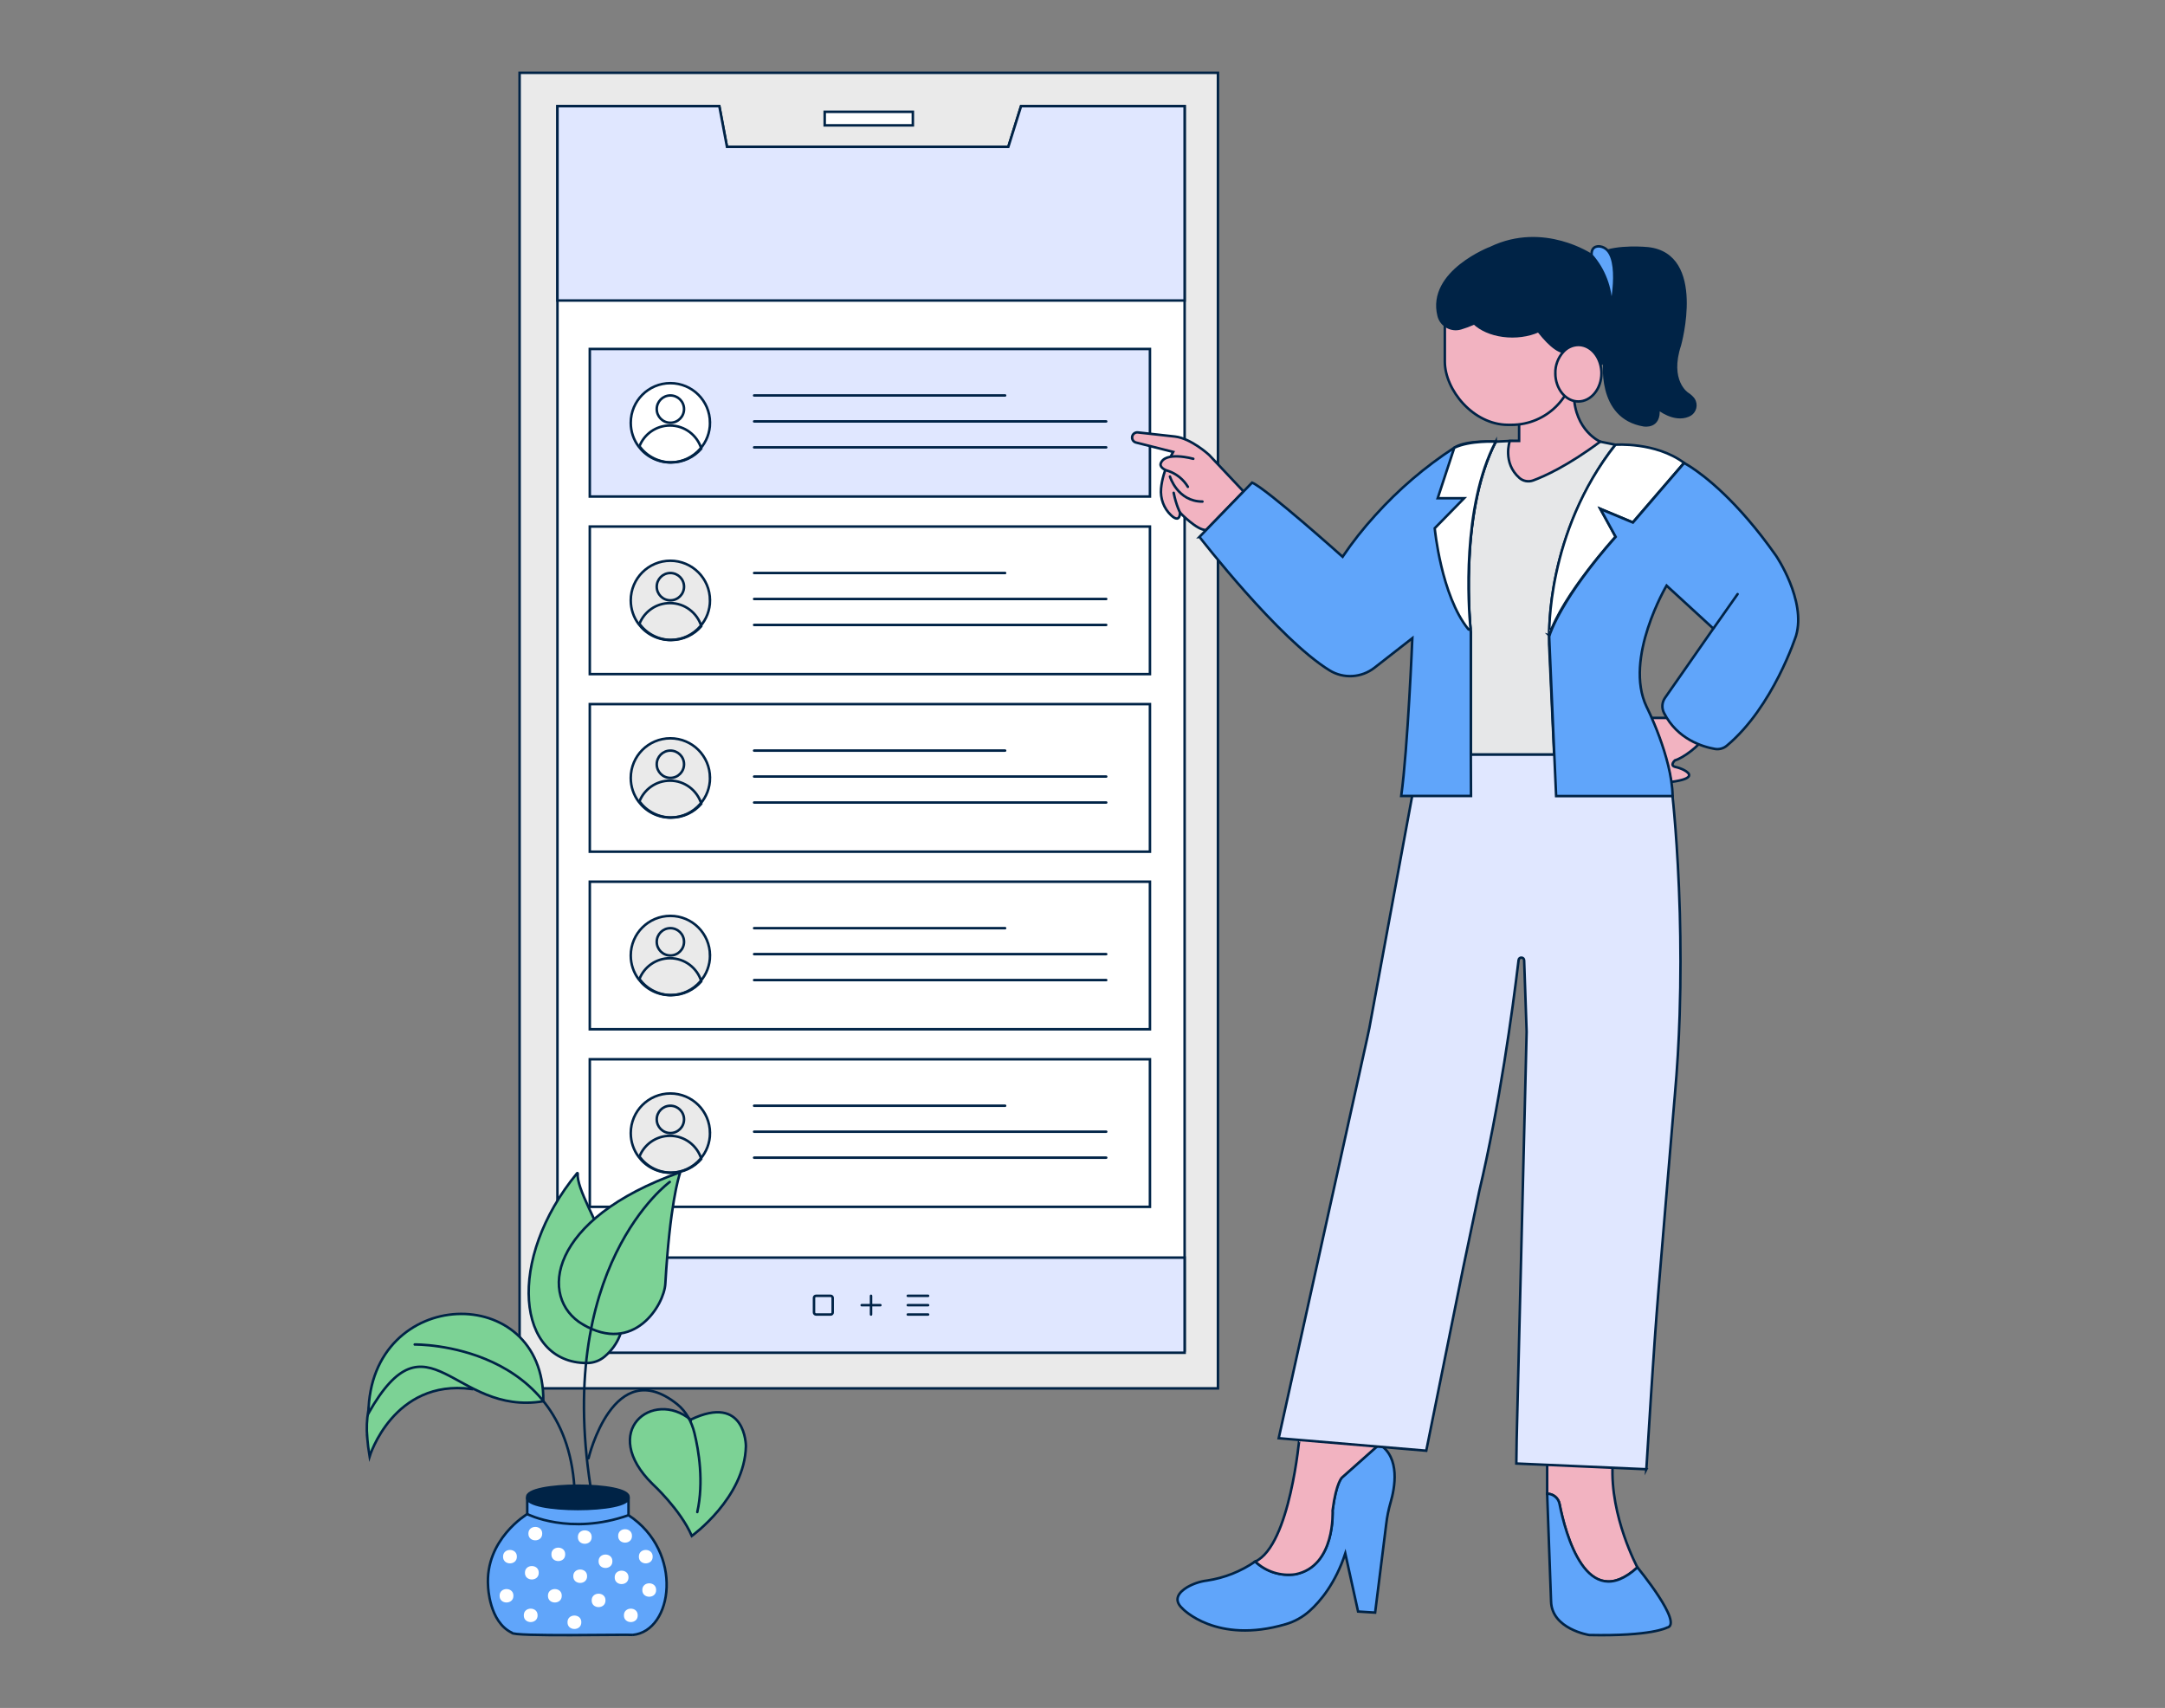 <?xml version="1.0" encoding="UTF-8"?>
<svg xmlns="http://www.w3.org/2000/svg" id="a" width="865.76" height="682.89" viewBox="0 0 865.76 682.89">
  <rect x="0" y="0" width="865.76" height="682.89" fill="#808080" stroke="none"/>
  <g>
    <path d="M681.35,295.04c-1.86,3.11-8.08,7.96-11.56,8.97,0,0-2.32,2.08,.24,2.66,1.14,.25,2.25,.65,3.29,1.17,2.5,1.3,4.74,3.5-5.05,4.81-1.64-8.82-4.33-17.42-8-25.61h9.08c2.76,4.68,7.02,5.82,12,8Z" fill="#f2b3c1" stroke="#002346" stroke-miterlimit="10"></path>
    <g>
      <rect x="207.78" y="29.11" width="279.27" height="526" fill="#eaeaea" stroke="#002346" stroke-miterlimit="10"></rect>
      <polygon points="473.72 42.44 473.72 539.97 222.92 539.97 222.92 42.44 287.65 42.44 290.71 58.71 403.22 58.71 408.31 42.44 473.72 42.44" fill="#fff" stroke="#002346" stroke-miterlimit="10"></polygon>
      <rect x="329.79" y="44.7" width="35.25" height="5.42" fill="#fff" stroke="#002346" stroke-miterlimit="10"></rect>
      <polygon points="473.72 42.44 473.72 120.15 222.92 120.15 222.92 42.44 287.65 42.44 290.71 58.71 403.22 58.71 408.31 42.44 473.72 42.44" fill="#e0e7ff" stroke="#002346" stroke-miterlimit="10"></polygon>
      <rect x="222.92" y="502.83" width="250.8" height="38.04" fill="#e0e7ff" stroke="#002346" stroke-miterlimit="10"></rect>
      <g>
        <rect x="325.51" y="518.11" width="7.47" height="7.47" rx=".79" ry=".79" fill="none" stroke="#002346" stroke-miterlimit="10"></rect>
        <g>
          <line x1="344.58" y1="521.85" x2="352.05" y2="521.85" fill="none" stroke="#002346" stroke-linecap="round" stroke-linejoin="round"></line>
          <line x1="348.32" y1="518.11" x2="348.32" y2="525.58" fill="none" stroke="#002346" stroke-linecap="round" stroke-linejoin="round"></line>
        </g>
        <g>
          <line x1="363.02" y1="518.11" x2="371.13" y2="518.11" fill="none" stroke="#002346" stroke-linecap="round" stroke-linejoin="round"></line>
          <line x1="363.02" y1="521.85" x2="371.13" y2="521.85" fill="none" stroke="#002346" stroke-linecap="round" stroke-linejoin="round"></line>
          <line x1="363.02" y1="525.58" x2="371.13" y2="525.58" fill="none" stroke="#002346" stroke-linecap="round" stroke-linejoin="round"></line>
        </g>
      </g>
    </g>
    <g>
      <rect x="235.85" y="139.53" width="224" height="59" fill="#e0e7ff" stroke="#002346" stroke-miterlimit="10"></rect>
      <path d="M283.92,169.04c0,3.96-1.45,7.57-3.86,10.35-2.9,3.37-7.19,5.5-11.99,5.5-5.23,0-9.87-2.54-12.75-6.45-1.95-2.62-3.09-5.88-3.09-9.4,0-8.75,7.09-15.84,15.84-15.84s15.84,7.09,15.84,15.84Z" fill="#fff" stroke="#002346" stroke-miterlimit="10"></path>
      <path d="M280.45,179.38c-2.9,3.37-7.19,5.5-11.99,5.5-5.23,0-9.87-2.54-12.75-6.45,1.91-4.86,6.65-8.3,12.21-8.3,5.9,0,10.89,3.89,12.53,9.25Z" fill="none" stroke="#002346" stroke-linecap="round" stroke-linejoin="round"></path>
      <circle cx="268.08" cy="163.57" r="5.46" fill="none" stroke="#002346" stroke-linecap="round" stroke-linejoin="round"></circle>
      <line x1="301.57" y1="158.11" x2="401.93" y2="158.11" fill="#f2b3c1" stroke="#002346" stroke-linecap="round" stroke-linejoin="round"></line>
      <line x1="301.57" y1="168.49" x2="442.36" y2="168.49" fill="#f2b3c1" stroke="#002346" stroke-linecap="round" stroke-linejoin="round"></line>
      <line x1="301.57" y1="178.87" x2="442.36" y2="178.87" fill="#f2b3c1" stroke="#002346" stroke-linecap="round" stroke-linejoin="round"></line>
    </g>
    <g>
      <rect x="235.85" y="210.53" width="224" height="59" fill="#fff" stroke="#002346" stroke-miterlimit="10"></rect>
      <path d="M283.92,240.04c0,3.96-1.45,7.57-3.86,10.35-2.9,3.37-7.19,5.5-11.99,5.5-5.23,0-9.87-2.54-12.75-6.45-1.95-2.62-3.09-5.88-3.09-9.4,0-8.75,7.09-15.84,15.84-15.84s15.84,7.09,15.84,15.84Z" fill="#eaeaea" stroke="#002346" stroke-miterlimit="10"></path>
      <path d="M280.45,250.38c-2.9,3.37-7.19,5.5-11.99,5.5-5.23,0-9.87-2.54-12.75-6.45,1.91-4.86,6.65-8.3,12.21-8.3,5.9,0,10.89,3.89,12.53,9.25Z" fill="none" stroke="#002346" stroke-linecap="round" stroke-linejoin="round"></path>
      <circle cx="268.08" cy="234.57" r="5.46" fill="none" stroke="#002346" stroke-linecap="round" stroke-linejoin="round"></circle>
      <line x1="301.57" y1="229.11" x2="401.93" y2="229.11" fill="#f2b3c1" stroke="#002346" stroke-linecap="round" stroke-linejoin="round"></line>
      <line x1="301.57" y1="239.49" x2="442.36" y2="239.49" fill="#f2b3c1" stroke="#002346" stroke-linecap="round" stroke-linejoin="round"></line>
      <line x1="301.57" y1="249.87" x2="442.36" y2="249.87" fill="#f2b3c1" stroke="#002346" stroke-linecap="round" stroke-linejoin="round"></line>
    </g>
    <g>
      <rect x="235.85" y="281.53" width="224" height="59" fill="#fff" stroke="#002346" stroke-miterlimit="10"></rect>
      <path d="M283.92,311.04c0,3.96-1.45,7.57-3.86,10.35-2.9,3.37-7.19,5.5-11.99,5.5-5.23,0-9.87-2.54-12.75-6.45-1.95-2.62-3.09-5.88-3.09-9.4,0-8.75,7.09-15.84,15.84-15.84s15.84,7.09,15.84,15.84Z" fill="#eaeaea" stroke="#002346" stroke-miterlimit="10"></path>
      <path d="M280.45,321.38c-2.9,3.37-7.19,5.5-11.99,5.5-5.23,0-9.87-2.54-12.75-6.45,1.91-4.86,6.65-8.3,12.21-8.3,5.9,0,10.89,3.89,12.53,9.25Z" fill="none" stroke="#002346" stroke-linecap="round" stroke-linejoin="round"></path>
      <circle cx="268.08" cy="305.57" r="5.46" fill="none" stroke="#002346" stroke-linecap="round" stroke-linejoin="round"></circle>
      <line x1="301.57" y1="300.11" x2="401.93" y2="300.11" fill="#f2b3c1" stroke="#002346" stroke-linecap="round" stroke-linejoin="round"></line>
      <line x1="301.57" y1="310.49" x2="442.36" y2="310.49" fill="#f2b3c1" stroke="#002346" stroke-linecap="round" stroke-linejoin="round"></line>
      <line x1="301.57" y1="320.87" x2="442.36" y2="320.87" fill="#f2b3c1" stroke="#002346" stroke-linecap="round" stroke-linejoin="round"></line>
    </g>
    <g>
      <rect x="235.85" y="352.53" width="224" height="59" fill="#fff" stroke="#002346" stroke-miterlimit="10"></rect>
      <path d="M283.92,382.04c0,3.96-1.45,7.57-3.86,10.35-2.9,3.37-7.19,5.5-11.99,5.5-5.23,0-9.87-2.54-12.75-6.45-1.95-2.62-3.09-5.88-3.09-9.4,0-8.75,7.09-15.84,15.84-15.84s15.84,7.09,15.84,15.84Z" fill="#eaeaea" stroke="#002346" stroke-miterlimit="10"></path>
      <path d="M280.45,392.38c-2.9,3.37-7.19,5.5-11.99,5.5-5.23,0-9.87-2.54-12.75-6.45,1.91-4.86,6.65-8.3,12.21-8.3,5.9,0,10.89,3.89,12.53,9.25Z" fill="none" stroke="#002346" stroke-linecap="round" stroke-linejoin="round"></path>
      <circle cx="268.08" cy="376.57" r="5.46" fill="none" stroke="#002346" stroke-linecap="round" stroke-linejoin="round"></circle>
      <line x1="301.57" y1="371.11" x2="401.93" y2="371.11" fill="#f2b3c1" stroke="#002346" stroke-linecap="round" stroke-linejoin="round"></line>
      <line x1="301.57" y1="381.49" x2="442.36" y2="381.49" fill="#f2b3c1" stroke="#002346" stroke-linecap="round" stroke-linejoin="round"></line>
      <line x1="301.57" y1="391.87" x2="442.36" y2="391.87" fill="#f2b3c1" stroke="#002346" stroke-linecap="round" stroke-linejoin="round"></line>
    </g>
    <g>
      <rect x="235.85" y="423.53" width="224" height="59" fill="#fff" stroke="#002346" stroke-miterlimit="10"></rect>
      <path d="M283.92,453.04c0,3.96-1.45,7.57-3.86,10.35-2.9,3.37-7.19,5.5-11.99,5.5-5.23,0-9.87-2.54-12.75-6.45-1.95-2.62-3.09-5.88-3.09-9.4,0-8.75,7.09-15.84,15.84-15.84s15.84,7.09,15.84,15.84Z" fill="#eaeaea" stroke="#002346" stroke-miterlimit="10"></path>
      <path d="M280.45,463.38c-2.9,3.37-7.19,5.5-11.99,5.5-5.23,0-9.87-2.54-12.75-6.45,1.91-4.86,6.65-8.3,12.21-8.3,5.9,0,10.89,3.89,12.53,9.25Z" fill="none" stroke="#002346" stroke-linecap="round" stroke-linejoin="round"></path>
      <circle cx="268.08" cy="447.57" r="5.46" fill="none" stroke="#002346" stroke-linecap="round" stroke-linejoin="round"></circle>
      <line x1="301.57" y1="442.11" x2="401.93" y2="442.11" fill="#f2b3c1" stroke="#002346" stroke-linecap="round" stroke-linejoin="round"></line>
      <line x1="301.57" y1="452.49" x2="442.36" y2="452.49" fill="#f2b3c1" stroke="#002346" stroke-linecap="round" stroke-linejoin="round"></line>
      <line x1="301.57" y1="462.87" x2="442.36" y2="462.87" fill="#f2b3c1" stroke="#002346" stroke-linecap="round" stroke-linejoin="round"></line>
    </g>
    <path d="M472.8,643.1s13.53,14.49,41.32,6.31c3.54-1.02,6.8-2.83,9.55-5.29,4.32-3.88,10.33-11,14.3-23l5.11,23.22,6.82,.43,4.44-35.42c.34-2.92,.92-5.8,1.74-8.62,1.7-5.78,4-18-4.53-23.27l-14.85,13.2s-2.34,1.72-3.83,13.22c0,0,1.27,22.36-14.92,25.55-5.83,.82-11.72-1.05-16-5.1-5.73,3.97-12.3,6.57-19.2,7.61-2.82,.35-5.54,1.26-8,2.67-3.18,1.94-5.81,4.86-1.95,8.49Z" fill="#60a5fa" stroke="#002346" stroke-miterlimit="10"></path>
    <path d="M501.97,624.37c4.28,4.05,10.17,5.92,16,5.1,16.19-3.19,14.92-25.55,14.92-25.55,1.49-11.5,3.83-13.22,3.83-13.22l14.85-13.2s-19.3-3.28-31.88-3.12c-.02,0-3.73,43.45-17.72,49.99Z" fill="#f2b3c1" stroke="#002346" stroke-miterlimit="10"></path>
    <path d="M618.69,584.26v13h0c2.41,0,4.48,1.71,4.94,4.07,2.29,11.79,10.64,43.94,31.16,25.38,0,0-11-20.33-9.92-41.09l-26.18-1.36Z" fill="#f2b3c1" stroke="#002346" stroke-miterlimit="10"></path>
    <path d="M654.79,626.69s18.74,22.76,11.78,24.1c0,0-6.16,3.48-31.06,2.94,0,0-15-2.35-15.26-13.49l-1.56-43h0c2.41,0,4.48,1.7,4.95,4.07,2.34,11.78,10.81,43.93,31.15,25.38Z" fill="#60a5fa" stroke="#002346" stroke-miterlimit="10"></path>
    <path d="M658.36,587.45c.83-12.66,2.77-46.11,4.82-71.09,2.39-29.14,4.92-59.02,6-71.79,.35-4.08,.55-6.41,.55-6.41,.99-11,1.61-21.85,1.94-32.27,.48-14.78,.4-28.69,.07-40.88-.78-27.84-2.92-46.75-2.92-46.75l-10.59-16.63h-88.22l-5.3,16.63-7,37.91-10.12,54.86-.87,4.09-35.38,159.92,59,5,14.68-72.67,6.27-29.89,.26-1.26c8.09-34.16,13.27-71.95,15.72-92.36,.17-1.36,2.17-1.26,2.22,.11l.99,28.53-.37,15.33-2.76,112.83-.85,34.72-.14,9.78,52,2.29Z" fill="#e0e7ff" stroke="#002346" stroke-miterlimit="10"></path>
    <path d="M639.9,176.59l6.11,1.23s-27.11,31.34-26.53,79.83l2,44h-33.31v-48.82s-5.12-47.64,9.94-76.24l5.62-.28,36.17,.28Z" fill="#e6e7e8" stroke="#002346" stroke-miterlimit="10"></path>
    <path d="M646.01,177.82s16-1.21,27.41,7.23l-20.48,23.8-13-5.43,6.11,11.15s-21.37,23.5-26.5,39.46c-.07,0-1.25-41.27,26.46-76.21Z" fill="#fff" stroke="#002346" stroke-miterlimit="10"></path>
    <path d="M497.28,196.5l-13.8-14.64s-7.17-6.59-13.62-7.32l-14.85-1.65c-1.13-.13-2.15,.69-2.28,1.82,0,.08-.01,.16-.01,.23h0c0,.95,.64,1.77,1.56,2l14.85,3.75s-4.19,7.36-4.84,14.63c-.36,3.98,1.09,7.97,4.01,10.7,1.67,1.56,3.39,2.29,3.61-1.01,0,0,6.9,7.18,10.41,6.89l14.96-15.4Z" fill="#f2b3c1" stroke="#002346" stroke-miterlimit="10"></path>
    <path d="M477.19,183.44s-11.47-3.21-13.07,2c0,0-.61,1.92,3.44,3,3.12,1.16,5.75,3.35,7.46,6.21" fill="#f2b3c1" stroke="#002346" stroke-linecap="round" stroke-linejoin="round"></path>
    <path d="M639.9,176.59s-10.14-4.33-10.53-18.72l-4.08-2.56-17.81,14.39v6.61h-3.74s-3,8.76,3.87,14.79c1.5,1.31,3.6,1.68,5.47,1,4.34-1.59,13.66-5.72,26.82-15.51Z" fill="#f2b3c1" stroke="#002346" stroke-miterlimit="10"></path>
    <rect x="577.77" y="105.36" width="52" height="64.5" rx="25.32" ry="25.32" fill="#f2b3c1" stroke="#002346" stroke-miterlimit="10"></rect>
    <path d="M584.18,131.26c3.21-.98,7.26-2.56,11.03-5.06l10.57-8.3s11.49,21.25,19.33,22.83c1.53-1.75,3.73-2.78,6.06-2.81,4,0,7.5,3.21,8.73,7.66,0,0,.82,.74,1.84-2.94-.23,1.59-3.09,24.29,15.6,27.39,0,0,6.56,1.2,5.8-6.6,0,0,6.23,5.14,12,2.73,2.27-.87,3.4-3.42,2.53-5.68-.13-.35-.31-.68-.53-.99-.66-.83-1.46-1.54-2.36-2.1,0,0-7.8-5-3-19.47,0,0,10.17-36.13-12.79-38.63,0,0-12.3-1.26-19,2l-3.51,.76s-19.11-13.06-40.25-3c-.02,0-25.31,9.57-20.93,27.2,.97,3.9,5.03,6.17,8.87,5.01Z" fill="#002346" stroke="#002346" stroke-miterlimit="10"></path>
    <path d="M644.27,122.69s4.85-22.64-4.37-24.15c0,0-3.7-.76-3.44,3.52,5,5.71,7.77,13.04,7.81,20.63Z" fill="#60a5fa" stroke="#002346" stroke-miterlimit="10"></path>
    <path d="M621.96,149.22c0,6.23,4.12,11.3,9.21,11.3s9.23-5.07,9.23-11.3c0-1.23-.17-2.45-.5-3.63-1.23-4.45-4.68-7.66-8.73-7.66-2.33,.03-4.53,1.06-6.06,2.81-2.08,2.33-3.21,5.36-3.15,8.48Z" fill="#f2b3c1" stroke="#002346" stroke-miterlimit="10"></path>
    <path d="M619.48,254.03l.25,5.86,1.75,40.41,.8,18h46.59c-.32-15.76-10.43-35.73-10.43-35.73-9.2-19.3,8-48.43,8-48.43l18.7,17.17-19.31,27.7c-1.24,1.77-1.4,4.07-.43,6,5.32,10.6,15.54,13.6,20.4,14.44,1.71,.28,3.46-.21,4.78-1.34,18.53-15.49,27.66-44,27.66-44,4.1-14.07-8-31.88-8-31.88-15.54-22.13-28.9-32.15-34.27-35.62-1.17-.75-2-1.2-2.31-1.38l-.19-.1-20.48,23.8-13-5.42,6.1,11.14c-21.64,24.43-26.21,38.56-26.47,39.42l-.14-.04Z" fill="#60a5fa" stroke="#002346" stroke-miterlimit="10"></path>
    <path d="M479.66,214.68s31.59,40.82,52.05,53.37c5.6,3.43,12.76,2.97,17.94-1.08l15.13-11.81s-1.81,44.08-4.45,63.09h27.91l-.07-16.63v-48.8s-5.3-46.1,9.94-76.24c0,0-11.82-.75-16.58,2.44-11.65,7.59-22.27,16.67-31.57,27h0c-4.75,5.21-9.12,10.75-13.07,16.59,0,0-30.32-27.13-36.19-29.65l-3.42,3.53-17.63,18.19Z" fill="#60a5fa" stroke="#002346" stroke-miterlimit="10"></path>
    <path d="M598.11,176.59s-10.24-.58-16.56,2.43l-6.63,20.19h10.56l-11.75,12s2.55,26.87,13.4,40.33c.31,.39,.94,.14,.89-.36-.79-8.44-3.58-48.34,10.09-74.59Z" fill="#fff" stroke="#002346" stroke-miterlimit="10"></path>
    <ellipse cx="604.77" cy="122.47" rx="18.5" ry="12" fill="#002346" stroke="#002346" stroke-miterlimit="10"></ellipse>
    <line x1="685.35" y1="251.04" x2="694.85" y2="237.54" fill="none" stroke="#002346" stroke-linecap="round" stroke-linejoin="round"></line>
    <path d="M467.85,190.54s3,10,13,10" fill="none" stroke="#002346" stroke-linecap="round" stroke-linejoin="round"></path>
    <path d="M471.91,205.01s-1.57-2.97-2.57-7.97" fill="none" stroke="#002346" stroke-linecap="round" stroke-linejoin="round"></path>
  </g>
  <g>
    <path d="M146.83,574.69c.2,2.34,.51,4.98,.96,7.67,0,0,9.48-31.02,40.64-27.02l-6.12-13.48-5.06-5.06c-10.16,5.28-20,3.69-26.72,17.32-3.14,6.36-4.31,13.51-3.69,20.58Z" fill="#7cd295" stroke="#002346" stroke-miterlimit="10"></path>
    <path d="M234.68,544.98c-28.12,.03-32.32-41.41-3.91-75.9,.09-.11,.27-.04,.26,.11-1.12,11.76,33.4,53.9,10.78,73.19-1.99,1.69-4.51,2.6-7.12,2.6Z" fill="#7cd295" stroke="#002346" stroke-miterlimit="10"></path>
    <path d="M232.98,529.5c-17.74-10.53-13.74-42.1,38.83-60.73,.1-.03,.2,.06,.16,.15-.6,1.71-4.08,12.88-5.91,44.4-.49,8.4-12.49,28.4-33.08,16.17Z" fill="#7cd295" stroke="#002346" stroke-miterlimit="10"></path>
    <path d="M251.33,598.69c.8,6.21-41.3,6.21-40.5,0-.8-6.21,41.3-6.21,40.5,0Z" fill="#002346" stroke="#002346" stroke-miterlimit="10"></path>
    <path d="M253,653.69c-1.82-.27-48.18,.79-48.29-.86-9.13-4.33-9.52-18.47-9.52-18.47-1.38-18.87,15.65-28.99,15.65-28.99v-6.67c-.8,6.21,41.3,6.21,40.5,0v7.13c22.29,14.63,17.77,46.38,1.66,47.86Z" fill="#60a5fa" stroke="#002346" stroke-miterlimit="10"></path>
    <path d="M252.72,614.11c.05,3.58-5.58,3.58-5.52,0-.05-3.58,5.58-3.58,5.52,0Z" fill="#fff"></path>
    <path d="M261,622.4c.05,3.58-5.58,3.58-5.52,0-.05-3.58,5.58-3.58,5.52,0Z" fill="#fff"></path>
    <path d="M262.38,635.74c.05,3.58-5.58,3.58-5.52,0-.05-3.58,5.58-3.58,5.52,0Z" fill="#fff"></path>
    <path d="M255.02,645.87c.05,3.58-5.58,3.58-5.52,0-.05-3.58,5.58-3.58,5.52,0Z" fill="#fff"></path>
    <path d="M232.46,648.63c.05,3.58-5.58,3.58-5.52,0-.05-3.58,5.58-3.58,5.52,0Z" fill="#fff"></path>
    <path d="M214.98,645.87c.05,3.58-5.58,3.58-5.52,0-.05-3.58,5.58-3.58,5.52,0Z" fill="#fff"></path>
    <path d="M205.31,638.04c.05,3.58-5.58,3.58-5.52,0-.05-3.58,5.58-3.58,5.52,0Z" fill="#fff"></path>
    <path d="M206.69,622.4c.05,3.58-5.58,3.58-5.52,0-.05-3.58,5.58-3.58,5.52,0Z" fill="#fff"></path>
    <path d="M216.82,613.19c.05,3.58-5.58,3.58-5.52,0-.05-3.58,5.58-3.58,5.52,0Z" fill="#fff"></path>
    <path d="M226.02,621.48c.05,3.58-5.58,3.58-5.52,0-.05-3.58,5.58-3.58,5.52,0Z" fill="#fff"></path>
    <path d="M215.44,628.84c.05,3.58-5.58,3.58-5.52,0-.05-3.58,5.58-3.58,5.52,0Z" fill="#fff"></path>
    <path d="M224.64,638.04c.05,3.58-5.58,3.58-5.52,0-.05-3.58,5.58-3.58,5.52,0Z" fill="#fff"></path>
    <path d="M234.77,630.22c.05,3.58-5.58,3.58-5.52,0-.05-3.58,5.58-3.58,5.52,0Z" fill="#fff"></path>
    <path d="M236.61,614.57c.05,3.58-5.58,3.58-5.52,0-.05-3.58,5.58-3.58,5.52,0Z" fill="#fff"></path>
    <path d="M244.89,624.24c.05,3.58-5.58,3.58-5.52,0-.05-3.58,5.58-3.58,5.52,0Z" fill="#fff"></path>
    <path d="M251.33,630.68c.05,3.58-5.58,3.58-5.52,0-.05-3.58,5.58-3.58,5.52,0Z" fill="#fff"></path>
    <path d="M242.13,639.89c.05,3.58-5.58,3.58-5.52,0-.05-3.58,5.58-3.58,5.52,0Z" fill="#fff"></path>
    <path d="M276.19,567.63c-15.18-12.36-36.76,4.61-15.19,25.77,0,0,11.05,10.12,15.65,20.71,0,0,21.17-15.19,21.63-35.9,0,0,0-21.17-22.09-10.59Z" fill="#7cd295" stroke="#002346" stroke-miterlimit="10"></path>
    <path d="M147.34,565.07c23.85-42.04,34.03,1.19,69.93-4.8,.54-48.33-69.4-46.3-69.93,4.8Z" fill="#7cd295" stroke="#002346" stroke-miterlimit="10"></path>
    <path d="M210.83,605.37s16.99,8.72,40.5,.46" fill="none" stroke="#002346" stroke-linecap="round" stroke-linejoin="round"></path>
    <path d="M235.34,583.07s10-42,35.45-21.63c3.58,2.86,5.82,7.08,6.91,11.53,1.69,6.9,3.83,19.46,1.14,31.6" fill="none" stroke="#002346" stroke-linecap="round" stroke-linejoin="round"></path>
    <path d="M267.84,472.57s-47,34-31,126" fill="none" stroke="#002346" stroke-linecap="round" stroke-linejoin="round"></path>
    <path d="M165.84,537.57s62-1,64,60" fill="none" stroke="#002346" stroke-linecap="round" stroke-linejoin="round"></path>
  </g>
</svg>
